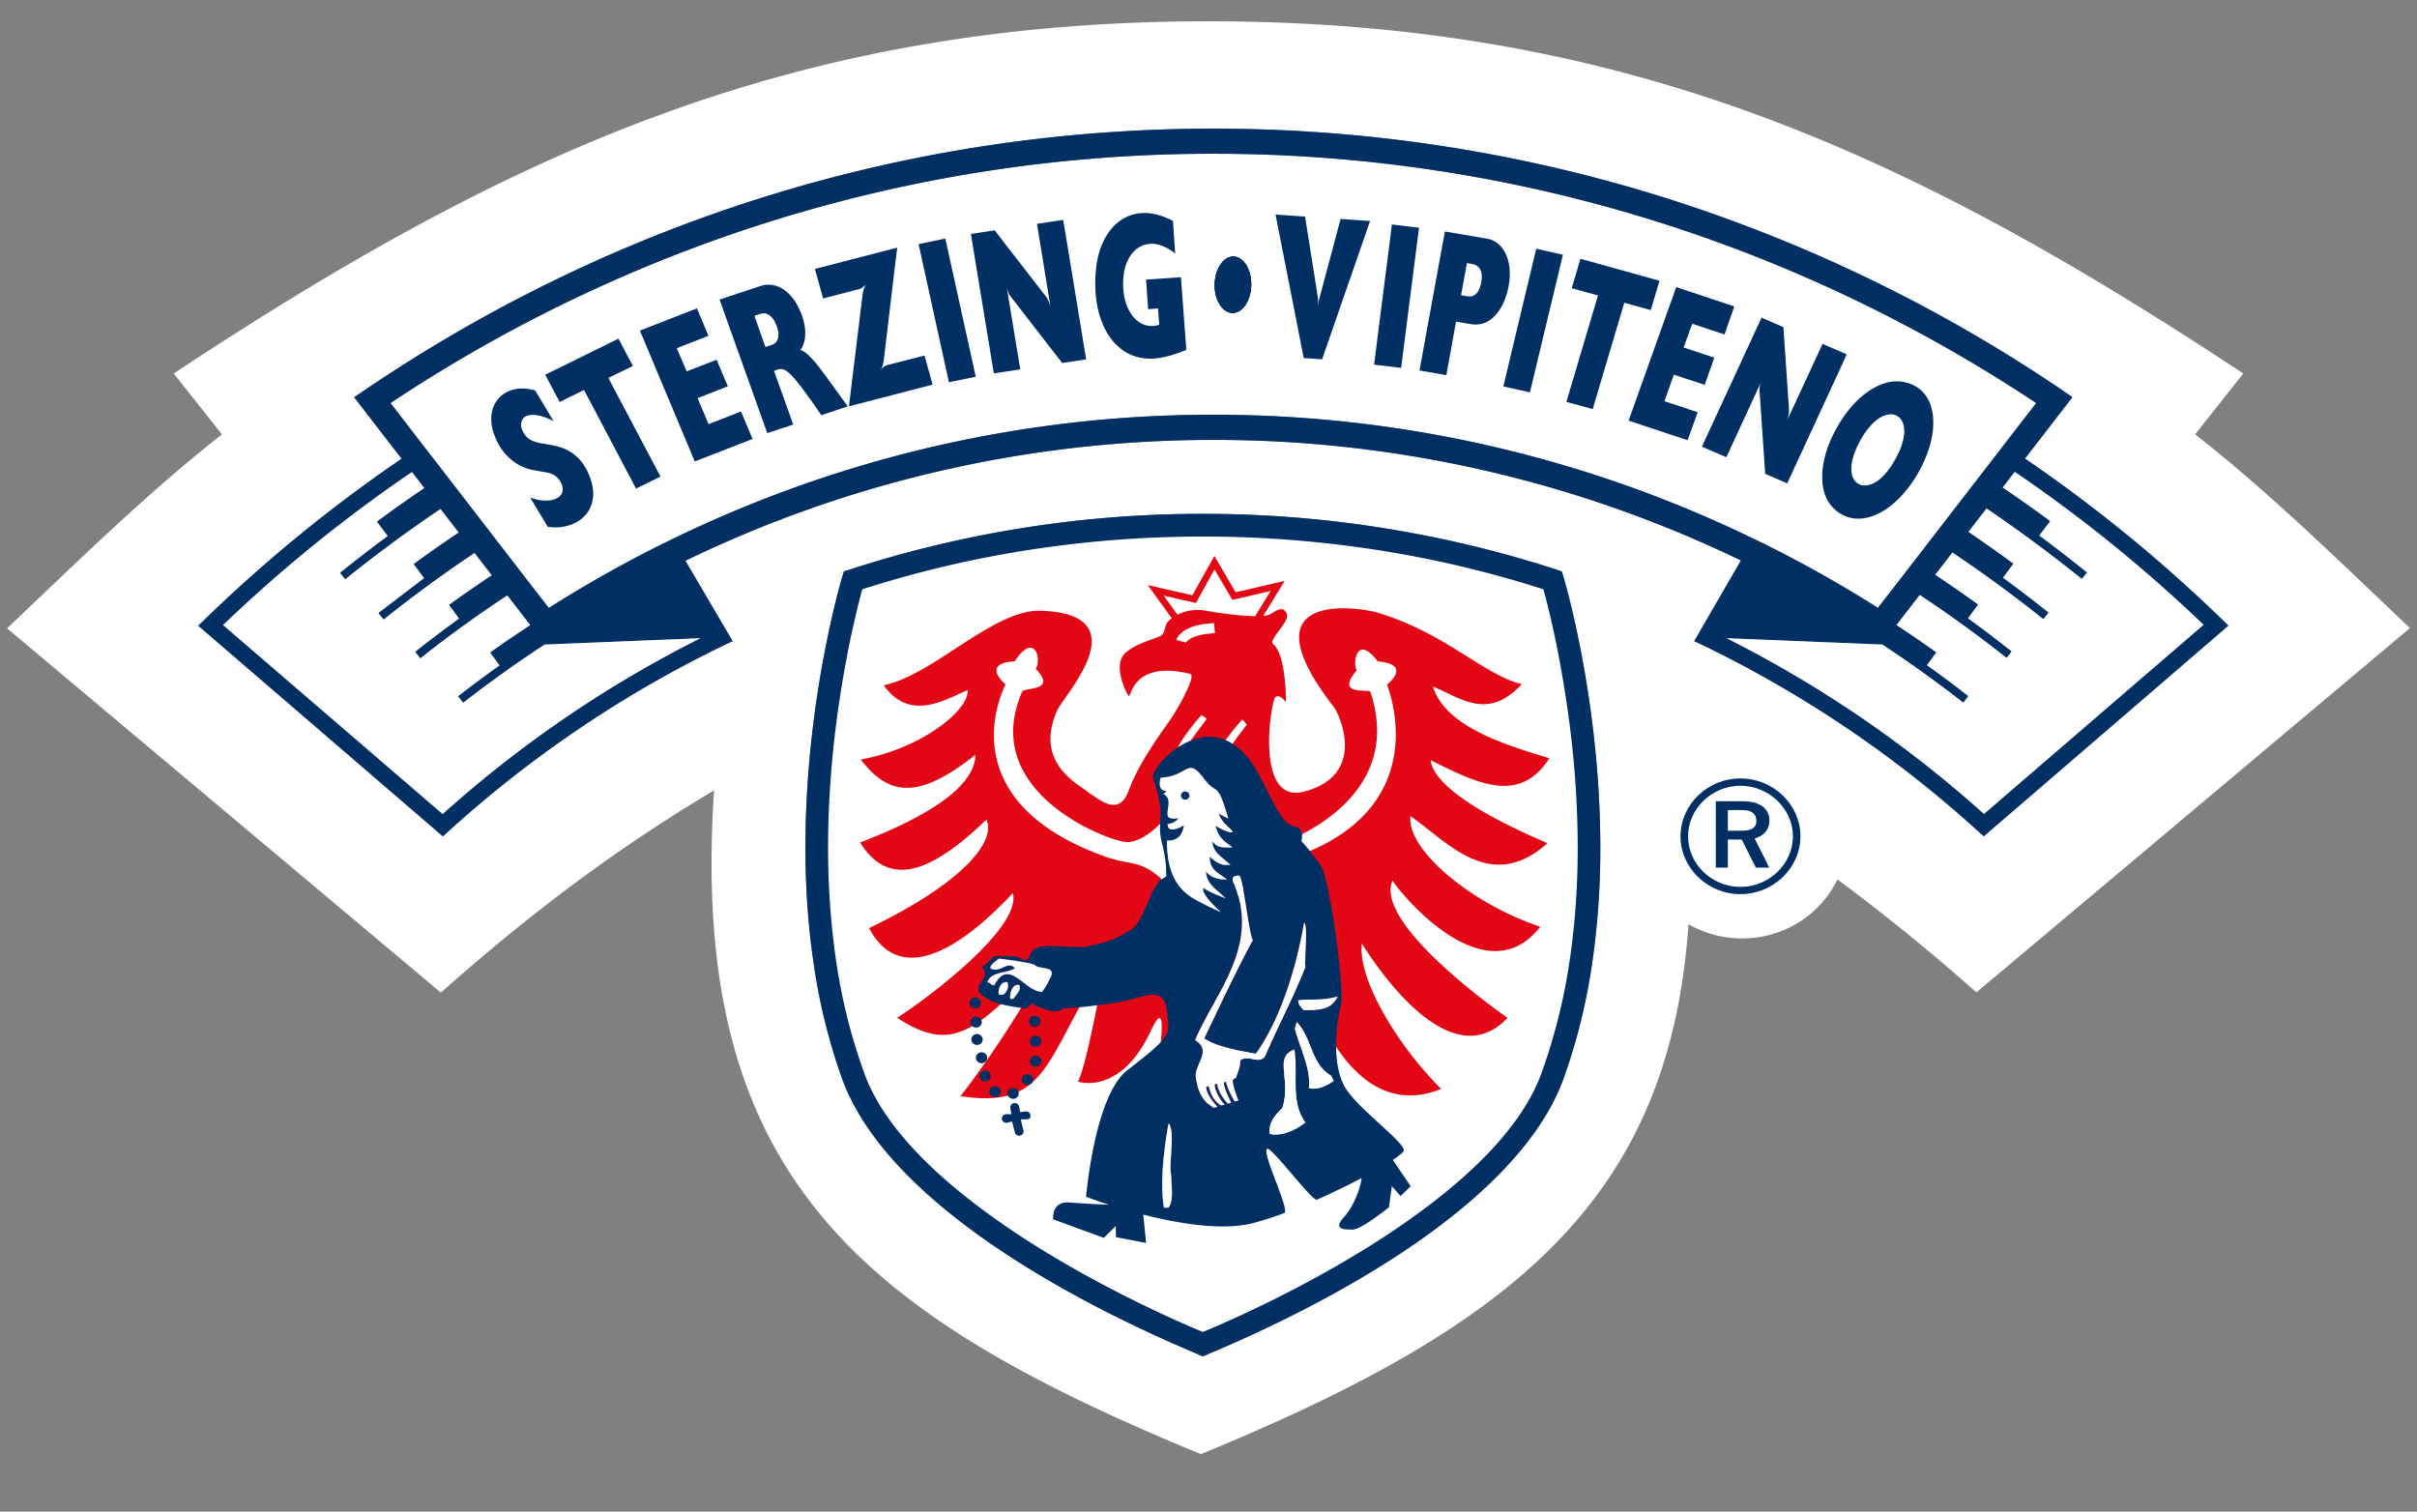 <svg xmlns="http://www.w3.org/2000/svg" viewBox="0 0 998.88 624.72"><rect x="0" y="0" width="998.88" height="624.72" fill="#808080" stroke="none"/><defs><clipPath id="clippath"><rect width="53.11" height="51.27" x="692.72" y="320.02" fill="none" stroke-width="0"/></clipPath><style>.cls-11,.cls-5,.cls-7,.cls-9{stroke-width:0}.cls-11,.cls-5{fill-rule:evenodd}.cls-7{fill:#fff}.cls-5{fill:#263b79}.cls-11,.cls-9{fill:#003063}</style></defs><path d="M652.73 350.17c0 15.06-.94 30.77-3.28 46.55a239.06 239.06 0 0 1-11.63 46.74c-9.4 26.54-38.32 50.93-68.03 70-29.71 19.03-60.22 32.7-72.68 37.79-12.46-5.1-42.97-18.76-72.68-37.79-29.71-19.07-58.63-43.46-68.03-70a237.82 237.82 0 0 1-11.63-46.74 323.37 323.37 0 0 1-3.25-46.55c0-30.02 3.74-57.43 7.48-77.25a387.2 387.2 0 0 1 4-18.95c1.17-5.1 2.19-8.8 2.79-10.99a455.5 455.5 0 0 1 68.98-16.35 471.02 471.02 0 0 1 144.68 0 454.58 454.58 0 0 1 68.98 16.35c.6 2.19 1.62 5.89 2.79 10.99a380.92 380.92 0 0 1 4 18.92 467.99 467.99 0 0 1 5.17 34.85 400.23 400.23 0 0 1 2.34 42.44Z" class="cls-7"/><path d="M501.47 63.54a610.4 610.4 0 0 0-180.21 27.08 617.13 617.13 0 0 0-159.89 75.96l13.25 17.18 2.15 2.76 2.11 2.72 40.51 52.48 7.41 9.54a527.45 527.45 0 0 1 48.02-26.99c.11-.07.27-.11.38-.18.91-.45 1.84-.91 2.75-1.33a509.78 509.78 0 0 1 223.43-51.35h.08a509.66 509.66 0 0 1 223.16 51.23c1.02.45 2.04.95 3.06 1.47h.04c1.05.5 2.07 1.02 3.13 1.56a518.42 518.42 0 0 1 45.23 25.55l7.41-9.54 40.5-52.44 2.12-2.72 2.11-2.76 13.28-17.18c-98.19-65.2-214.82-103.04-340.05-103.04Zm0 0a610.4 610.4 0 0 0-180.21 27.08 617.13 617.13 0 0 0-159.89 75.96l13.25 17.18 2.15 2.76 2.11 2.72 40.51 52.48 7.41 9.54a527.45 527.45 0 0 1 48.02-26.99c.11-.07.27-.11.38-.18.91-.45 1.84-.91 2.75-1.33a509.78 509.78 0 0 1 223.43-51.35h.08a509.66 509.66 0 0 1 223.16 51.23c1.02.45 2.04.95 3.06 1.47h.04c1.05.5 2.07 1.02 3.13 1.56a518.42 518.42 0 0 1 45.23 25.55l7.41-9.54 40.5-52.44 2.12-2.72 2.11-2.76 13.28-17.18c-98.19-65.2-214.82-103.04-340.05-103.04Zm0 0a610.4 610.4 0 0 0-180.21 27.08 617.13 617.13 0 0 0-159.89 75.96l13.25 17.18 2.15 2.76 2.11 2.72 40.51 52.48 7.41 9.54a527.45 527.45 0 0 1 48.02-26.99c.11-.07.27-.11.38-.18.91-.45 1.84-.91 2.75-1.33a509.78 509.78 0 0 1 223.43-51.35h.08a509.66 509.66 0 0 1 223.16 51.23c1.02.45 2.04.95 3.06 1.47h.04c1.05.5 2.07 1.02 3.13 1.56a518.42 518.42 0 0 1 45.23 25.55l7.41-9.54 40.5-52.44 2.12-2.72 2.11-2.76 13.28-17.18c-98.19-65.2-214.82-103.04-340.05-103.04Zm0 0a610.4 610.4 0 0 0-180.21 27.08 617.13 617.13 0 0 0-159.89 75.96l13.25 17.18 2.15 2.76 2.11 2.72 40.51 52.48 7.41 9.54a527.45 527.45 0 0 1 48.02-26.99c.11-.07.27-.11.38-.18.91-.45 1.84-.91 2.75-1.33a509.78 509.78 0 0 1 223.43-51.35h.08a509.66 509.66 0 0 1 223.16 51.23c1.02.45 2.04.95 3.06 1.47h.04c1.05.5 2.07 1.02 3.13 1.56a518.42 518.42 0 0 1 45.23 25.55l7.41-9.54 40.5-52.44 2.12-2.72 2.11-2.76 13.28-17.18c-98.19-65.2-214.82-103.04-340.05-103.04Zm0 0a610.4 610.4 0 0 0-180.21 27.08 617.13 617.13 0 0 0-159.89 75.96l13.25 17.18 2.15 2.76 2.11 2.72 40.51 52.48 7.41 9.54a527.45 527.45 0 0 1 48.02-26.99c.11-.07.27-.11.38-.18.91-.45 1.84-.91 2.75-1.33a509.78 509.78 0 0 1 223.43-51.35h.08a509.66 509.66 0 0 1 223.16 51.23c1.02.45 2.04.95 3.06 1.47h.04c1.05.5 2.07 1.02 3.13 1.56a518.42 518.42 0 0 1 45.23 25.55l7.41-9.54 40.5-52.44 2.12-2.72 2.11-2.76 13.28-17.18c-98.19-65.2-214.82-103.04-340.05-103.04Zm0 0a610.4 610.4 0 0 0-180.21 27.08 617.13 617.13 0 0 0-159.89 75.96l13.25 17.18 2.15 2.76 2.11 2.72 40.51 52.48 7.41 9.54a527.45 527.45 0 0 1 48.02-26.99c.11-.07.27-.11.38-.18.91-.45 1.84-.91 2.75-1.33a509.78 509.78 0 0 1 223.43-51.35h.08a509.66 509.66 0 0 1 223.16 51.23c1.02.45 2.04.95 3.06 1.47h.04c1.05.5 2.07 1.02 3.13 1.56a518.42 518.42 0 0 1 45.23 25.55l7.41-9.54 40.5-52.44 2.12-2.72 2.11-2.76 13.28-17.18c-98.19-65.2-214.82-103.04-340.05-103.04Zm0 0a610.4 610.4 0 0 0-180.21 27.08 617.13 617.13 0 0 0-159.89 75.96l13.25 17.18 2.15 2.76 2.11 2.72 40.51 52.48 7.41 9.54a527.45 527.45 0 0 1 48.02-26.99c.11-.07.27-.11.38-.18.91-.45 1.84-.91 2.75-1.33a509.78 509.78 0 0 1 223.43-51.35h.08a509.66 509.66 0 0 1 223.16 51.23c1.02.45 2.04.95 3.06 1.47h.04c1.05.5 2.07 1.02 3.13 1.56a518.42 518.42 0 0 1 45.23 25.55l7.41-9.54 40.5-52.44 2.12-2.72 2.11-2.76 13.28-17.18c-98.19-65.2-214.82-103.04-340.05-103.04Zm0 0a610.4 610.4 0 0 0-180.21 27.08 617.13 617.13 0 0 0-159.89 75.96l13.25 17.18 2.15 2.76 2.11 2.72 40.51 52.48 7.41 9.54a527.45 527.45 0 0 1 48.02-26.99c.11-.07.27-.11.38-.18.91-.45 1.84-.91 2.75-1.33a509.78 509.78 0 0 1 223.43-51.35h.08a509.66 509.66 0 0 1 223.16 51.23c1.02.45 2.04.95 3.06 1.47h.04c1.05.5 2.07 1.02 3.13 1.56a518.42 518.42 0 0 1 45.23 25.55l7.41-9.54 40.5-52.44 2.12-2.72 2.11-2.76 13.28-17.18c-98.19-65.2-214.82-103.04-340.05-103.04Zm0 0a610.4 610.4 0 0 0-180.21 27.08 617.13 617.13 0 0 0-159.89 75.96l13.25 17.18 2.15 2.76 2.11 2.72 40.51 52.48 7.41 9.54a527.45 527.45 0 0 1 48.02-26.99c.11-.07.27-.11.38-.18.91-.45 1.84-.91 2.75-1.33a509.78 509.78 0 0 1 223.43-51.35h.08a509.66 509.66 0 0 1 223.16 51.23c1.02.45 2.04.95 3.06 1.47h.04c1.05.5 2.07 1.02 3.13 1.56a518.42 518.42 0 0 1 45.23 25.55l7.41-9.54 40.5-52.44 2.12-2.72 2.11-2.76 13.28-17.18c-98.19-65.2-214.82-103.04-340.05-103.04Zm0 0a610.4 610.4 0 0 0-180.21 27.08 617.13 617.13 0 0 0-159.89 75.96l13.25 17.18 2.15 2.76 2.11 2.72 40.51 52.48 7.41 9.54a527.45 527.45 0 0 1 48.02-26.99c.11-.07.27-.11.38-.18.91-.45 1.84-.91 2.75-1.33a509.78 509.78 0 0 1 223.43-51.35h.08a509.66 509.66 0 0 1 223.16 51.23c1.02.45 2.04.95 3.06 1.47h.04c1.05.5 2.07 1.02 3.13 1.56a518.42 518.42 0 0 1 45.23 25.55l7.41-9.54 40.5-52.44 2.12-2.72 2.11-2.76 13.28-17.18c-98.19-65.2-214.82-103.04-340.05-103.04Zm405.72 115.98 19.9-25.15C790.19 63.88 672.13 8.8 499.48 8.8S208.69 63.88 71.79 154.37l19.94 25.15c-31.56 24.8-59.84 52.74-88.8 80.15l8.65 7.29 170.61 143.27c38.36-34.01 73.62-60.14 112.92-83.58-10.54 158.38 59.12 215.91 201.2 274.33 128.44-52.82 193.61-104.71 201.5-219.01a44.35 44.35 0 0 0 22.08 5.88c17.53 0 32.56-10 39.47-24.39a830.17 830.17 0 0 1 57.42 46.7l170.54-143.31 8.64-7.29c-28.92-27.33-57.2-55.31-88.76-80.04ZM658.02 397.97a247.31 247.31 0 0 1-12.08 48.47c-11.33 30.16-42.48 56.15-73.62 75.78-31.2 19.63-62.29 32.88-73.55 37.64l-1.66.72-1.63-.72c-22.5-9.52-124.59-53.05-147.25-113.42a246.4 246.4 0 0 1-12.01-48.47 326.2 326.2 0 0 1-3.36-47.79c0-30.74 3.78-58.64 7.59-78.88 3.81-20.24 7.59-32.84 7.66-32.95l.65-2.15 2.15-.72a471.35 471.35 0 0 1 146.18-23.11 473.8 473.8 0 0 1 146.23 23.06l2.11.72.68 2.19c.07.23 15.21 50.33 15.25 111.83 0 15.44-.95 31.57-3.36 47.79Zm161.79-52.35-2.27-2.04a478.96 478.96 0 0 0-113.98-77.02l-3.4-1.59 19.3-33.34a499.78 499.78 0 0 0-218-49.83 501.56 501.56 0 0 0-144.41 21.17 495.43 495.43 0 0 0-73.81 28.78l19.51 33.22-3.36 1.59a480.43 480.43 0 0 0-114.1 77.02l-2.27 2.07-101.11-87.06 2.72-2.61a613.08 613.08 0 0 1 81.33-66.4l-16.24-21.03-3.36-4.39 4.57-3.09C251.57 92.84 372.1 53.16 501.44 53.16c64.63 0 127.08 9.93 185.93 28.35a630.8 630.8 0 0 1 164.54 79.51l4.53 3.13-19.6 25.38a613.64 613.64 0 0 1 81.33 66.37l2.72 2.65-101.11 87.06ZM501.47 63.54a610.4 610.4 0 0 0-180.21 27.08 617.13 617.13 0 0 0-159.89 75.96l13.25 17.18 2.15 2.76 2.11 2.72 40.51 52.48 7.41 9.54a527.45 527.45 0 0 1 48.02-26.99c.11-.07.27-.11.38-.18.91-.45 1.84-.91 2.75-1.33a509.78 509.78 0 0 1 223.43-51.35h.08a509.66 509.66 0 0 1 223.16 51.23c1.02.45 2.04.95 3.06 1.47h.04c1.05.5 2.07 1.02 3.13 1.56a518.42 518.42 0 0 1 45.23 25.55l7.41-9.54 40.5-52.44 2.12-2.72 2.11-2.76 13.28-17.18c-98.19-65.2-214.82-103.04-340.05-103.04Zm0 0a610.4 610.4 0 0 0-180.21 27.08 617.13 617.13 0 0 0-159.89 75.96l13.25 17.18 2.15 2.76 2.11 2.72 40.51 52.48 7.41 9.54a527.45 527.45 0 0 1 48.02-26.99c.11-.07.27-.11.38-.18.91-.45 1.84-.91 2.75-1.33a509.78 509.78 0 0 1 223.43-51.35h.08a509.66 509.66 0 0 1 223.16 51.23c1.02.45 2.04.95 3.06 1.47h.04c1.05.5 2.07 1.02 3.13 1.56a518.42 518.42 0 0 1 45.23 25.55l7.41-9.54 40.5-52.44 2.12-2.72 2.11-2.76 13.28-17.18c-98.19-65.2-214.82-103.04-340.05-103.04Zm0 0a610.4 610.4 0 0 0-180.21 27.08 617.13 617.13 0 0 0-159.89 75.96l13.25 17.18 2.15 2.76 2.11 2.72 40.51 52.48 7.41 9.54a527.45 527.45 0 0 1 48.02-26.99c.11-.07.27-.11.38-.18.91-.45 1.84-.91 2.75-1.33a509.78 509.78 0 0 1 223.43-51.35h.08a509.66 509.66 0 0 1 223.16 51.23c1.02.45 2.04.95 3.06 1.47h.04c1.05.5 2.07 1.02 3.13 1.56a518.42 518.42 0 0 1 45.23 25.55l7.41-9.54 40.5-52.44 2.12-2.72 2.11-2.76 13.28-17.18c-98.19-65.2-214.82-103.04-340.05-103.04Zm0 0a610.4 610.4 0 0 0-180.21 27.08 617.13 617.13 0 0 0-159.89 75.96l13.25 17.18 2.15 2.76 2.11 2.72 40.51 52.48 7.41 9.54a527.45 527.45 0 0 1 48.02-26.99c.11-.07.27-.11.38-.18.91-.45 1.84-.91 2.75-1.33a509.78 509.78 0 0 1 223.43-51.35h.08a509.66 509.66 0 0 1 223.16 51.23c1.02.45 2.04.95 3.06 1.47h.04c1.05.5 2.07 1.02 3.13 1.56a518.42 518.42 0 0 1 45.23 25.55l7.41-9.54 40.5-52.44 2.12-2.72 2.11-2.76 13.28-17.18c-98.19-65.2-214.82-103.04-340.05-103.04Zm0 0a610.4 610.4 0 0 0-180.21 27.08 617.13 617.13 0 0 0-159.89 75.96l13.25 17.18 2.15 2.76 2.11 2.72 40.51 52.48 7.41 9.54a527.45 527.45 0 0 1 48.02-26.99c.11-.07.27-.11.38-.18.91-.45 1.84-.91 2.75-1.33a509.78 509.78 0 0 1 223.43-51.35h.08a509.66 509.66 0 0 1 223.16 51.23c1.02.45 2.04.95 3.06 1.47h.04c1.05.5 2.07 1.02 3.13 1.56a518.42 518.42 0 0 1 45.23 25.55l7.41-9.54 40.5-52.44 2.12-2.72 2.11-2.76 13.28-17.18c-98.19-65.2-214.82-103.04-340.05-103.04Zm0 0a610.4 610.4 0 0 0-180.21 27.08 617.13 617.13 0 0 0-159.89 75.96l13.25 17.18 2.15 2.76 2.11 2.72 40.51 52.48 7.41 9.54a527.45 527.45 0 0 1 48.02-26.99c.11-.07.27-.11.38-.18.91-.45 1.84-.91 2.75-1.33a509.78 509.78 0 0 1 223.43-51.35h.08a509.66 509.66 0 0 1 223.16 51.23c1.02.45 2.04.95 3.06 1.47h.04c1.05.5 2.07 1.02 3.13 1.56a518.42 518.42 0 0 1 45.23 25.55l7.41-9.54 40.5-52.44 2.12-2.72 2.11-2.76 13.28-17.18c-98.19-65.2-214.82-103.04-340.05-103.04Zm0 0a610.4 610.4 0 0 0-180.21 27.08 617.13 617.13 0 0 0-159.89 75.96l13.25 17.18 2.15 2.76 2.11 2.72 40.51 52.48 7.41 9.54a527.45 527.45 0 0 1 48.02-26.99c.11-.07.27-.11.38-.18.91-.45 1.84-.91 2.75-1.33a509.78 509.78 0 0 1 223.43-51.35h.08a509.66 509.66 0 0 1 223.16 51.23c1.02.45 2.04.95 3.06 1.47h.04c1.05.5 2.07 1.02 3.13 1.56a518.42 518.42 0 0 1 45.23 25.55l7.41-9.54 40.5-52.44 2.12-2.72 2.11-2.76 13.28-17.18c-98.19-65.2-214.82-103.04-340.05-103.04Zm0 0a610.4 610.4 0 0 0-180.21 27.08 617.13 617.13 0 0 0-159.89 75.96l13.25 17.18 2.15 2.76 2.11 2.72 40.51 52.48 7.41 9.54a527.45 527.45 0 0 1 48.02-26.99c.11-.07.27-.11.38-.18.91-.45 1.84-.91 2.75-1.33a509.78 509.78 0 0 1 223.43-51.35h.08a509.66 509.66 0 0 1 223.16 51.23c1.02.45 2.04.95 3.06 1.47h.04c1.05.5 2.07 1.02 3.13 1.56a518.42 518.42 0 0 1 45.23 25.55l7.41-9.54 40.5-52.44 2.12-2.72 2.11-2.76 13.28-17.18c-98.19-65.2-214.82-103.04-340.05-103.04Zm0 0a610.4 610.4 0 0 0-180.21 27.08 617.13 617.13 0 0 0-159.89 75.96l13.25 17.18 2.15 2.76 2.11 2.72 40.51 52.48 7.41 9.54a527.45 527.45 0 0 1 48.02-26.99c.11-.07.27-.11.38-.18.91-.45 1.84-.91 2.75-1.33a509.78 509.78 0 0 1 223.43-51.35h.08a509.66 509.66 0 0 1 223.16 51.23c1.02.45 2.04.95 3.06 1.47h.04c1.05.5 2.07 1.02 3.13 1.56a518.42 518.42 0 0 1 45.23 25.55l7.41-9.54 40.5-52.44 2.12-2.72 2.11-2.76 13.28-17.18c-98.19-65.2-214.82-103.04-340.05-103.04Zm0 0a610.4 610.4 0 0 0-180.21 27.08 617.13 617.13 0 0 0-159.89 75.96l13.25 17.18 2.15 2.76 2.11 2.72 40.51 52.48 7.41 9.54a527.45 527.45 0 0 1 48.02-26.99c.11-.07.27-.11.38-.18.91-.45 1.84-.91 2.75-1.33a509.78 509.78 0 0 1 223.43-51.35h.08a509.66 509.66 0 0 1 223.16 51.23c1.02.45 2.04.95 3.06 1.47h.04c1.05.5 2.07 1.02 3.13 1.56a518.42 518.42 0 0 1 45.23 25.55l7.41-9.54 40.5-52.44 2.12-2.72 2.11-2.76 13.28-17.18c-98.19-65.2-214.82-103.04-340.05-103.04Zm0 0a610.4 610.4 0 0 0-180.21 27.08 617.13 617.13 0 0 0-159.89 75.96l13.25 17.18 2.15 2.76 2.11 2.72 40.51 52.48 7.41 9.54a527.45 527.45 0 0 1 48.02-26.99c.11-.07.27-.11.38-.18.91-.45 1.84-.91 2.75-1.33a509.78 509.78 0 0 1 223.43-51.35h.08a509.66 509.66 0 0 1 223.16 51.23c1.02.45 2.04.95 3.06 1.47h.04c1.05.5 2.07 1.02 3.13 1.56a518.42 518.42 0 0 1 45.23 25.55l7.41-9.54 40.5-52.44 2.12-2.72 2.11-2.76 13.28-17.18c-98.19-65.2-214.82-103.04-340.05-103.04Z" class="cls-7"/><path d="M714.07 334.8h6.06c3.95 0 5.73 1.62 5.73 4.61 0 2.84-2.42 3.92-5.73 3.92h-6.06v-8.54Zm-19.56 10.85c0 13.05 11.14 23.9 24.76 23.9s24.81-10.85 24.81-23.9-11.12-23.93-24.81-23.93-24.76 10.89-24.76 23.93Zm3.12 0c0-11.34 9.77-20.9 21.64-20.9s21.7 9.56 21.7 20.9-9.79 20.91-21.7 20.91-21.64-9.57-21.64-20.91Zm16.44 12.93v-11.61h5.73l5.86 11.61h5.52l-6.04-12.06c3.64-.88 6.11-3.61 6.11-7.31 0-4.61-3.21-8.06-11.22-8.06h-10.94v27.43h4.98Z" class="cls-9"/><path fill="none" stroke="#003063" stroke-width="1.42" d="M652.73 350.17c0 15.06-.94 30.77-3.28 46.55a239.06 239.06 0 0 1-11.63 46.74c-9.4 26.54-38.32 50.93-68.03 70-29.71 19.03-60.22 32.7-72.68 37.79-12.46-5.1-42.97-18.76-72.68-37.79-29.71-19.07-58.63-43.46-68.03-70a237.82 237.82 0 0 1-11.63-46.74 323.37 323.37 0 0 1-3.25-46.55c0-30.02 3.74-57.43 7.48-77.25a387.2 387.2 0 0 1 4-18.95c1.17-5.1 2.19-8.8 2.79-10.99a455.5 455.5 0 0 1 68.98-16.35 471.02 471.02 0 0 1 144.68 0 454.58 454.58 0 0 1 68.98 16.35c.6 2.19 1.62 5.89 2.79 10.99a380.92 380.92 0 0 1 4 18.92 467.99 467.99 0 0 1 5.17 34.85 400.23 400.23 0 0 1 2.34 42.44Z"/><path d="m646.12 238.34-.68-2.19-2.11-.72a472.78 472.78 0 0 0-71.32-17.14 471.49 471.49 0 0 0-74.91-5.93 471.12 471.12 0 0 0-146.19 23.11l-2.15.72-.64 2.15c-.08.11-3.85 12.72-7.66 32.96-3.81 20.24-7.59 48.14-7.59 78.87 0 15.44.94 31.56 3.36 47.8a246.66 246.66 0 0 0 12.01 48.48c22.65 60.37 124.74 103.9 147.24 113.42l1.62.72 1.66-.72c11.25-4.76 42.36-18.01 73.55-37.64 31.15-19.63 62.3-45.61 73.62-75.77a246.53 246.53 0 0 0 12.08-48.48 324.87 324.87 0 0 0 3.36-47.8c-.04-61.5-15.18-111.6-15.25-111.83Zm3.32 158.38a239.06 239.06 0 0 1-11.63 46.74c-9.4 26.54-38.32 50.93-68.03 70-29.71 19.03-60.22 32.7-72.68 37.79-12.46-5.1-42.97-18.76-72.68-37.79-29.71-19.07-58.63-43.46-68.03-70a237.82 237.82 0 0 1-11.63-46.74 323.37 323.37 0 0 1-3.25-46.55c0-30.02 3.74-57.43 7.48-77.25a387.2 387.2 0 0 1 4-18.95c1.17-5.1 2.19-8.8 2.79-10.99a455.5 455.5 0 0 1 68.98-16.35 471.02 471.02 0 0 1 144.68 0 454.58 454.58 0 0 1 68.98 16.35c.6 2.19 1.62 5.89 2.79 10.99a380.92 380.92 0 0 1 4 18.92 467.99 467.99 0 0 1 5.17 34.85c1.4 13.06 2.34 27.45 2.34 42.44s-.94 30.77-3.28 46.55ZM517.09 117.8c-.11 6.42-3.59 11.63-7.74 11.55-4.15-.08-7.48-5.4-7.36-11.78.11-6.42 3.62-11.63 7.78-11.55 4.15.08 7.44 5.36 7.32 11.78Z" class="cls-9"/><path d="M918.2 255.91a612.86 612.86 0 0 0-81.33-66.37l19.6-25.38-4.53-3.13A630.17 630.17 0 0 0 687.4 81.52a621.46 621.46 0 0 0-185.93-28.35c-129.35 0-249.87 39.68-350.51 107.91l-4.57 3.09 3.36 4.39 16.24 21.03a613.08 613.08 0 0 0-81.33 66.4l-2.72 2.61 101.11 87.06 2.27-2.07a480.13 480.13 0 0 1 114.1-77.02l3.36-1.59-19.51-33.22a497.18 497.18 0 0 1 73.81-28.78 501.61 501.61 0 0 1 144.41-21.17 499.95 499.95 0 0 1 218 49.83l-19.3 33.34 3.4 1.59a479.06 479.06 0 0 1 113.98 77.02l2.27 2.04 101.11-87.06-2.72-2.65Zm-628.74 7.86a483.7 483.7 0 0 0-106.53 72.67L92.2 258.33a602.31 602.31 0 0 1 78.04-63.24l5.1 6.61a527.32 527.32 0 0 0-19.6 13.89l4.47 5.93a595.12 595.12 0 0 0-19.73 15.24l2.2 2.69a564.2 564.2 0 0 1 39.37-29.07l7.48 9.7a495.34 495.34 0 0 0-18.61 13.03l4.32 5.82-18.89 14.44 2.18 2.69a556.65 556.65 0 0 1 37.57-27.49l7.09 9.18a527.88 527.88 0 0 0-17.66 12.24l4.16 5.66a526.3 526.3 0 0 0-18.14 13.74l2.15 2.72a506.94 506.94 0 0 1 35.94-26.01l9.49 12.26a448.38 448.38 0 0 0-16.58 11.3l3.89 5.35a437.58 437.58 0 0 0-17.15 12.76l2.12 2.69a506.99 506.99 0 0 1 33.67-24.06l64.36-2.63Zm212.01-92.36h-.08a509.75 509.75 0 0 0-223.43 51.35c-.91.42-1.84.88-2.75 1.33-.11.07-.27.11-.38.18a524.75 524.75 0 0 0-48.02 26.99l-7.41-9.54-40.51-52.48-2.11-2.72-2.15-2.76-13.25-17.18a617.13 617.13 0 0 1 159.89-75.96 610.83 610.83 0 0 1 180.21-27.08c125.23 0 241.86 37.84 340.05 103.04l-13.28 17.18-2.11 2.76-2.12 2.72-40.5 52.44-7.41 9.54a521.03 521.03 0 0 0-45.23-25.55c-1.06-.54-2.08-1.06-3.13-1.56h-.04a60.9 60.9 0 0 0-3.06-1.47 509.66 509.66 0 0 0-223.16-51.23ZM819.92 336.4a485.9 485.9 0 0 0-106.35-72.63l64.33 2.63a520.04 520.04 0 0 1 33.49 24.02l2.07-2.72a435.82 435.82 0 0 0-17.09-12.76l3.88-5.32a470.49 470.49 0 0 0-16.46-11.29l9.59-12.42a523.82 523.82 0 0 1 35.87 26.01l2.15-2.69a555.94 555.94 0 0 0-18.06-13.69l.08-.11 4.11-5.59a582.81 582.81 0 0 0-17.74-12.28l7.11-9.18a563.09 563.09 0 0 1 37.56 27.53l2.2-2.72a556.19 556.19 0 0 0-18.86-14.42l.18-.24 4.14-5.58a701.77 701.77 0 0 0-18.61-13.14l7.48-9.66a611.84 611.84 0 0 1 39.38 29.14l2.18-2.68a661.68 661.68 0 0 0-19.75-15.27l.33-.44 4.18-5.52a601.29 601.29 0 0 0-19.63-13.89l4.98-6.46a603.3 603.3 0 0 1 78 63.2l-90.73 78.15Z" class="cls-9"/><path d="M289.46 263.77a483.7 483.7 0 0 0-106.53 72.67L92.2 258.33a602.31 602.31 0 0 1 78.04-63.24l5.1 6.61a527.32 527.32 0 0 0-19.6 13.89l4.47 5.93a595.12 595.12 0 0 0-19.73 15.24l2.2 2.69a564.2 564.2 0 0 1 39.37-29.07l7.48 9.7a495.34 495.34 0 0 0-18.61 13.03l4.32 5.82-18.89 14.44 2.18 2.69a556.65 556.65 0 0 1 37.57-27.49l7.09 9.18a527.88 527.88 0 0 0-17.66 12.24l4.16 5.66a526.3 526.3 0 0 0-18.14 13.74l2.15 2.72a506.94 506.94 0 0 1 35.94-26.01l9.49 12.26a448.38 448.38 0 0 0-16.58 11.3l3.89 5.35a437.58 437.58 0 0 0-17.15 12.76l2.12 2.69a506.99 506.99 0 0 1 33.67-24.06l64.36-2.63ZM910.65 258.24l-90.73 78.15a485.9 485.9 0 0 0-106.35-72.63l64.33 2.63a520.04 520.04 0 0 1 33.49 24.02l2.07-2.72a435.82 435.82 0 0 0-17.09-12.76l3.88-5.32a470.49 470.49 0 0 0-16.46-11.29l9.59-12.42a523.82 523.82 0 0 1 35.87 26.01l2.15-2.69a555.94 555.94 0 0 0-18.06-13.69l.08-.11 4.11-5.59a582.81 582.81 0 0 0-17.74-12.28l7.11-9.18a563.09 563.09 0 0 1 37.56 27.53l2.2-2.72a556.19 556.19 0 0 0-18.86-14.42l.18-.24 4.14-5.58a701.77 701.77 0 0 0-18.61-13.14l7.48-9.66a611.84 611.84 0 0 1 39.38 29.14l2.18-2.68a661.68 661.68 0 0 0-19.75-15.27l.33-.44 4.18-5.52a601.29 601.29 0 0 0-19.63-13.89l4.98-6.46a603.3 603.3 0 0 1 78 63.2Z" class="cls-7"/><path d="M622.28 104.96a12.82 12.82 0 0 0-2.98-4.08h-.04a9.51 9.51 0 0 0-4.68-2.23l-17.44-2.98-.19 1.09-.6 3.36h-.04l-9.67 53.01 11.1 1.89 4-22.09 6.08 1.02c4.95.83 8.87-1.28 12.01-6.04a21.76 21.76 0 0 0 2.08-4.15c2.68-7.02 2.64-13.97.38-18.8Zm-10.08 11.48c-.68 4.3-2.76 6.53-5.66 6.04l-2.72-.49 2.42-13.25 2.49.42c.34.08.72.15.98.34 2.27 1.06 3.1 3.4 2.49 6.95ZM509.77 106.02c-4.15-.08-7.66 5.13-7.78 11.55-.11 6.38 3.21 11.7 7.36 11.78 4.15.08 7.63-5.13 7.74-11.55.11-6.42-3.17-11.7-7.32-11.78Zm0 0c-4.15-.08-7.66 5.13-7.78 11.55-.11 6.38 3.21 11.7 7.36 11.78 4.15.08 7.63-5.13 7.74-11.55.11-6.42-3.17-11.7-7.32-11.78Zm0 0c-4.15-.08-7.66 5.13-7.78 11.55-.11 6.38 3.21 11.7 7.36 11.78 4.15.08 7.63-5.13 7.74-11.55.11-6.42-3.17-11.7-7.32-11.78Zm0 0c-4.15-.08-7.66 5.13-7.78 11.55-.11 6.38 3.21 11.7 7.36 11.78 4.15.08 7.63-5.13 7.74-11.55.11-6.42-3.17-11.7-7.32-11.78Zm0 0c-4.15-.08-7.66 5.13-7.78 11.55-.11 6.38 3.21 11.7 7.36 11.78 4.15.08 7.63-5.13 7.74-11.55.11-6.42-3.17-11.7-7.32-11.78Zm0 0c-4.15-.08-7.66 5.13-7.78 11.55-.11 6.38 3.21 11.7 7.36 11.78 4.15.08 7.63-5.13 7.74-11.55.11-6.42-3.17-11.7-7.32-11.78Zm0 0c-4.15-.08-7.66 5.13-7.78 11.55-.11 6.38 3.21 11.7 7.36 11.78 4.15.08 7.63-5.13 7.74-11.55.11-6.42-3.17-11.7-7.32-11.78Zm0 0c-4.15-.08-7.66 5.13-7.78 11.55-.11 6.38 3.21 11.7 7.36 11.78 4.15.08 7.63-5.13 7.74-11.55.11-6.42-3.17-11.7-7.32-11.78Zm0 0c-4.15-.08-7.66 5.13-7.78 11.55-.11 6.38 3.21 11.7 7.36 11.78 4.15.08 7.63-5.13 7.74-11.55.11-6.42-3.17-11.7-7.32-11.78Zm0 0c-4.15-.08-7.66 5.13-7.78 11.55-.11 6.38 3.21 11.7 7.36 11.78 4.15.08 7.63-5.13 7.74-11.55.11-6.42-3.17-11.7-7.32-11.78Zm0 0c-4.15-.08-7.66 5.13-7.78 11.55-.11 6.38 3.21 11.7 7.36 11.78 4.15.08 7.63-5.13 7.74-11.55.11-6.42-3.17-11.7-7.32-11.78Zm0 0c-4.15-.08-7.66 5.13-7.78 11.55-.11 6.38 3.21 11.7 7.36 11.78 4.15.08 7.63-5.13 7.74-11.55.11-6.42-3.17-11.7-7.32-11.78Zm0 0c-4.15-.08-7.66 5.13-7.78 11.55-.11 6.38 3.21 11.7 7.36 11.78 4.15.08 7.63-5.13 7.74-11.55.11-6.42-3.17-11.7-7.32-11.78Zm0 0c-4.15-.08-7.66 5.13-7.78 11.55-.11 6.38 3.21 11.7 7.36 11.78 4.15.08 7.63-5.13 7.74-11.55.11-6.42-3.17-11.7-7.32-11.78Zm0 0c-4.15-.08-7.66 5.13-7.78 11.55-.11 6.38 3.21 11.7 7.36 11.78 4.15.08 7.63-5.13 7.74-11.55.11-6.42-3.17-11.7-7.32-11.78Zm0 0c-4.15-.08-7.66 5.13-7.78 11.55-.11 6.38 3.21 11.7 7.36 11.78 4.15.08 7.63-5.13 7.74-11.55.11-6.42-3.17-11.7-7.32-11.78Zm0 0c-4.15-.08-7.66 5.13-7.78 11.55-.11 6.38 3.21 11.7 7.36 11.78 4.15.08 7.63-5.13 7.74-11.55.11-6.42-3.17-11.7-7.32-11.78Zm0 0c-4.15-.08-7.66 5.13-7.78 11.55-.11 6.38 3.21 11.7 7.36 11.78 4.15.08 7.63-5.13 7.74-11.55.11-6.42-3.17-11.7-7.32-11.78Zm0 0c-4.15-.08-7.66 5.13-7.78 11.55-.11 6.38 3.21 11.7 7.36 11.78 4.15.08 7.63-5.13 7.74-11.55.11-6.42-3.17-11.7-7.32-11.78Zm0 0c-4.15-.08-7.66 5.13-7.78 11.55-.11 6.38 3.21 11.7 7.36 11.78 4.15.08 7.63-5.13 7.74-11.55.11-6.42-3.17-11.7-7.32-11.78Zm0 0c-4.15-.08-7.66 5.13-7.78 11.55-.11 6.38 3.21 11.7 7.36 11.78 4.15.08 7.63-5.13 7.74-11.55.11-6.42-3.17-11.7-7.32-11.78Zm252.62 40.06c.26.15.53.26.79.42l.04-.04-.83-.38Zm0 0c.26.15.53.26.79.42l.04-.04-.83-.38Zm-252.62-40.06c-4.15-.08-7.66 5.13-7.78 11.55-.11 6.38 3.21 11.7 7.36 11.78 4.15.08 7.63-5.13 7.74-11.55.11-6.42-3.17-11.7-7.32-11.78Zm0 0c-4.15-.08-7.66 5.13-7.78 11.55-.11 6.38 3.21 11.7 7.36 11.78 4.15.08 7.63-5.13 7.74-11.55.11-6.42-3.17-11.7-7.32-11.78Zm252.62 40.06c.26.15.53.26.79.42l.04-.04-.83-.38Zm0 0c.26.15.53.26.79.42l.04-.04-.83-.38Zm-252.62-40.06c-4.15-.08-7.66 5.13-7.78 11.55-.11 6.38 3.21 11.7 7.36 11.78 4.15.08 7.63-5.13 7.74-11.55.11-6.42-3.17-11.7-7.32-11.78Zm0 0c-4.15-.08-7.66 5.13-7.78 11.55-.11 6.38 3.21 11.7 7.36 11.78 4.15.08 7.63-5.13 7.74-11.55.11-6.42-3.17-11.7-7.32-11.78Zm252.62 40.06c.26.15.53.26.79.42l.04-.04-.83-.38Zm0 0c.26.15.53.26.79.42l.04-.04-.83-.38Zm-252.62-40.06c-4.15-.08-7.66 5.13-7.78 11.55-.11 6.38 3.21 11.7 7.36 11.78 4.15.08 7.63-5.13 7.74-11.55.11-6.42-3.17-11.7-7.32-11.78Zm0 0c-4.15-.08-7.66 5.13-7.78 11.55-.11 6.38 3.21 11.7 7.36 11.78 4.15.08 7.63-5.13 7.74-11.55.11-6.42-3.17-11.7-7.32-11.78Zm252.62 40.06c.26.15.53.26.79.42l.04-.04-.83-.38Zm0 0c.26.15.53.26.79.42l.04-.04-.83-.38Zm-252.62-40.06c-4.15-.08-7.66 5.13-7.78 11.55-.11 6.38 3.21 11.7 7.36 11.78 4.15.08 7.63-5.13 7.74-11.55.11-6.42-3.17-11.7-7.32-11.78Zm0 0c-4.15-.08-7.66 5.13-7.78 11.55-.11 6.38 3.21 11.7 7.36 11.78 4.15.08 7.63-5.13 7.74-11.55.11-6.42-3.17-11.7-7.32-11.78Zm252.62 40.06c.26.15.53.26.79.42l.04-.04-.83-.38Zm0 0c.26.15.53.26.79.42l.04-.04-.83-.38Zm-252.62-40.06c-4.15-.08-7.66 5.13-7.78 11.55-.11 6.38 3.21 11.7 7.36 11.78 4.15.08 7.63-5.13 7.74-11.55.11-6.42-3.17-11.7-7.32-11.78Zm0 0c-4.15-.08-7.66 5.13-7.78 11.55-.11 6.38 3.21 11.7 7.36 11.78 4.15.08 7.63-5.13 7.74-11.55.11-6.42-3.17-11.7-7.32-11.78Zm252.62 40.06c.26.15.53.26.79.42l.04-.04-.83-.38Zm0 0c.26.15.53.26.79.42l.04-.04-.83-.38Zm-252.62-40.06c-4.15-.08-7.66 5.13-7.78 11.55-.11 6.38 3.21 11.7 7.36 11.78 4.15.08 7.63-5.13 7.74-11.55.11-6.42-3.17-11.7-7.32-11.78Zm0 0c-4.15-.08-7.66 5.13-7.78 11.55-.11 6.38 3.21 11.7 7.36 11.78 4.15.08 7.63-5.13 7.74-11.55.11-6.42-3.17-11.7-7.32-11.78Zm252.62 40.06c.26.15.53.26.79.42l.04-.04-.83-.38Zm0 0c.26.15.53.26.79.42l.04-.04-.83-.38Zm-252.62-40.06c-4.15-.08-7.66 5.13-7.78 11.55-.11 6.38 3.21 11.7 7.36 11.78 4.15.08 7.63-5.13 7.74-11.55.11-6.42-3.17-11.7-7.32-11.78Zm0 0c-4.15-.08-7.66 5.13-7.78 11.55-.11 6.38 3.21 11.7 7.36 11.78 4.15.08 7.63-5.13 7.74-11.55.11-6.42-3.17-11.7-7.32-11.78Zm252.62 40.06c.26.15.53.26.79.42l.04-.04-.83-.38Zm0 0c.26.15.53.26.79.42l.04-.04-.83-.38Zm-252.62-40.06c-4.15-.08-7.66 5.13-7.78 11.55-.11 6.38 3.21 11.7 7.36 11.78 4.15.08 7.63-5.13 7.74-11.55.11-6.42-3.17-11.7-7.32-11.78Zm0 0c-4.15-.08-7.66 5.13-7.78 11.55-.11 6.38 3.21 11.7 7.36 11.78 4.15.08 7.63-5.13 7.74-11.55.11-6.42-3.17-11.7-7.32-11.78Zm252.62 40.06c.26.15.53.26.79.42l.04-.04-.83-.38Zm0 0c.26.15.53.26.79.42l.04-.04-.83-.38Zm-252.62-40.06c-4.15-.08-7.66 5.13-7.78 11.55-.11 6.38 3.21 11.7 7.36 11.78 4.15.08 7.63-5.13 7.74-11.55.11-6.42-3.17-11.7-7.32-11.78Zm0 0c-4.15-.08-7.66 5.13-7.78 11.55-.11 6.38 3.21 11.7 7.36 11.78 4.15.08 7.63-5.13 7.74-11.55.11-6.42-3.17-11.7-7.32-11.78Zm252.62 40.06c.26.15.53.26.79.42l.04-.04-.83-.38Zm0 0c.26.15.53.26.79.42l.04-.04-.83-.38Zm-252.62-40.06c-4.15-.08-7.66 5.13-7.78 11.55-.11 6.38 3.21 11.7 7.36 11.78 4.15.08 7.63-5.13 7.74-11.55.11-6.42-3.17-11.7-7.32-11.78Zm0 0c-4.15-.08-7.66 5.13-7.78 11.55-.11 6.38 3.21 11.7 7.36 11.78 4.15.08 7.63-5.13 7.74-11.55.11-6.42-3.17-11.7-7.32-11.78Zm252.62 40.06c.26.15.53.26.79.42l.04-.04-.83-.38Zm0 0c.26.15.53.26.79.42l.04-.04-.83-.38Zm-252.62-40.06c-4.15-.08-7.66 5.13-7.78 11.55-.11 6.38 3.21 11.7 7.36 11.78 4.15.08 7.63-5.13 7.74-11.55.11-6.42-3.17-11.7-7.32-11.78Zm0 0c-4.15-.08-7.66 5.13-7.78 11.55-.11 6.38 3.21 11.7 7.36 11.78 4.15.08 7.63-5.13 7.74-11.55.11-6.42-3.17-11.7-7.32-11.78Zm252.62 40.06c.26.15.53.26.79.42l.04-.04-.83-.38Zm0 0c.26.15.53.26.79.42l.04-.04-.83-.38Zm-252.62-40.06c-4.15-.08-7.66 5.13-7.78 11.55-.11 6.38 3.21 11.7 7.36 11.78 4.15.08 7.63-5.13 7.74-11.55.11-6.42-3.17-11.7-7.32-11.78Zm0 0c-4.15-.08-7.66 5.13-7.78 11.55-.11 6.38 3.21 11.7 7.36 11.78 4.15.08 7.63-5.13 7.74-11.55.11-6.42-3.17-11.7-7.32-11.78Zm252.62 40.06c.26.15.53.26.79.42l.04-.04-.83-.38Zm0 0c.26.15.53.26.79.42l.04-.04-.83-.38Zm-252.62-40.06c-4.15-.08-7.66 5.13-7.78 11.55-.11 6.38 3.21 11.7 7.36 11.78 4.15.08 7.63-5.13 7.74-11.55.11-6.42-3.17-11.7-7.32-11.78Zm0 0c-4.15-.08-7.66 5.13-7.78 11.55-.11 6.38 3.21 11.7 7.36 11.78 4.15.08 7.63-5.13 7.74-11.55.11-6.42-3.17-11.7-7.32-11.78Zm252.62 40.06c.26.15.53.26.79.42l.04-.04-.83-.38Zm-252.62-40.06c-4.15-.08-7.66 5.13-7.78 11.55-.11 6.38 3.21 11.7 7.36 11.78 4.15.08 7.63-5.13 7.74-11.55.11-6.42-3.17-11.7-7.32-11.78Zm252.62 40.06c.26.15.53.26.79.42l.04-.04-.83-.38Zm0 0c.26.15.53.26.79.42l.04-.04-.83-.38Zm-252.62-40.06c-4.15-.08-7.66 5.13-7.78 11.55-.11 6.38 3.21 11.7 7.36 11.78 4.15.08 7.63-5.13 7.74-11.55.11-6.42-3.17-11.7-7.32-11.78Zm0 0c-4.15-.08-7.66 5.13-7.78 11.55-.11 6.38 3.21 11.7 7.36 11.78 4.15.08 7.63-5.13 7.74-11.55.11-6.42-3.17-11.7-7.32-11.78Zm252.62 40.06c.26.15.53.26.79.42l.04-.04-.83-.38Zm0 0c.26.15.53.26.79.42l.04-.04-.83-.38Zm-252.62-40.06c-4.15-.08-7.66 5.13-7.78 11.55-.11 6.38 3.21 11.7 7.36 11.78 4.15.08 7.63-5.13 7.74-11.55.11-6.42-3.17-11.7-7.32-11.78Zm0 0c-4.15-.08-7.66 5.13-7.78 11.55-.11 6.38 3.21 11.7 7.36 11.78 4.15.08 7.63-5.13 7.74-11.55.11-6.42-3.17-11.7-7.32-11.78Zm252.62 40.06c.26.15.53.26.79.42l.04-.04-.83-.38Zm0 0c.26.15.53.26.79.42l.04-.04-.83-.38Zm-252.62-40.06c-4.15-.08-7.66 5.13-7.78 11.55-.11 6.38 3.21 11.7 7.36 11.78 4.15.08 7.63-5.13 7.74-11.55.11-6.42-3.17-11.7-7.32-11.78Zm0 0c-4.15-.08-7.66 5.13-7.78 11.55-.11 6.38 3.21 11.7 7.36 11.78 4.15.08 7.63-5.13 7.74-11.55.11-6.42-3.17-11.7-7.32-11.78Zm252.62 40.06c.26.15.53.26.79.42l.04-.04-.83-.38Zm0 0c.26.15.53.26.79.42l.04-.04-.83-.38Zm-252.62-40.06c-4.15-.08-7.66 5.13-7.78 11.55-.11 6.38 3.21 11.7 7.36 11.78 4.15.08 7.63-5.13 7.74-11.55.11-6.42-3.17-11.7-7.32-11.78Zm0 0c-4.15-.08-7.66 5.13-7.78 11.55-.11 6.38 3.21 11.7 7.36 11.78 4.15.08 7.63-5.13 7.74-11.55.11-6.42-3.17-11.7-7.32-11.78Zm252.62 40.06c.26.15.53.26.79.42l.04-.04-.83-.38Zm0 0c.26.15.53.26.79.42l.04-.04-.83-.38Zm-252.62-40.06c-4.15-.08-7.66 5.13-7.78 11.55-.11 6.38 3.21 11.7 7.36 11.78 4.15.08 7.63-5.13 7.74-11.55.11-6.42-3.17-11.7-7.32-11.78Zm0 0c-4.15-.08-7.66 5.13-7.78 11.55-.11 6.38 3.21 11.7 7.36 11.78 4.15.08 7.63-5.13 7.74-11.55.11-6.42-3.17-11.7-7.32-11.78Zm252.62 40.06c.26.15.53.26.79.42l.04-.04-.83-.38Zm0 0c.26.15.53.26.79.42l.04-.04-.83-.38Zm-252.62-40.06c-4.15-.08-7.66 5.13-7.78 11.55-.11 6.38 3.21 11.7 7.36 11.78 4.15.08 7.63-5.13 7.74-11.55.11-6.42-3.17-11.7-7.32-11.78Zm0 0c-4.15-.08-7.66 5.13-7.78 11.55-.11 6.38 3.21 11.7 7.36 11.78 4.15.08 7.63-5.13 7.74-11.55.11-6.42-3.17-11.7-7.32-11.78Zm252.62 40.06c.26.15.53.26.79.42l.04-.04-.83-.38Zm0 0c.26.15.53.26.79.42l.04-.04-.83-.38Zm-252.62-40.06c-4.15-.08-7.66 5.13-7.78 11.55-.11 6.38 3.21 11.7 7.36 11.78 4.15.08 7.63-5.13 7.74-11.55.11-6.42-3.17-11.7-7.32-11.78Zm0 0c-4.15-.08-7.66 5.13-7.78 11.55-.11 6.38 3.21 11.7 7.36 11.78 4.15.08 7.63-5.13 7.74-11.55.11-6.42-3.17-11.7-7.32-11.78Zm252.62 40.06c.26.15.53.26.79.42l.04-.04-.83-.38Zm0 0c.26.15.53.26.79.42l.04-.04-.83-.38Zm-252.62-40.06c-4.15-.08-7.66 5.13-7.78 11.55-.11 6.38 3.21 11.7 7.36 11.78 4.15.08 7.63-5.13 7.74-11.55.11-6.42-3.17-11.7-7.32-11.78Zm0 0c-4.15-.08-7.66 5.13-7.78 11.55-.11 6.38 3.21 11.7 7.36 11.78 4.15.08 7.63-5.13 7.74-11.55.11-6.42-3.17-11.7-7.32-11.78Zm252.62 40.06c.26.15.53.26.79.42l.04-.04-.83-.38Zm0 0c.26.15.53.26.79.42l.04-.04-.83-.38Zm-252.62-40.06c-4.15-.08-7.66 5.13-7.78 11.55-.11 6.38 3.21 11.7 7.36 11.78 4.15.08 7.63-5.13 7.74-11.55.11-6.42-3.17-11.7-7.32-11.78Zm0 0c-4.15-.08-7.66 5.13-7.78 11.55-.11 6.38 3.21 11.7 7.36 11.78 4.15.08 7.63-5.13 7.74-11.55.11-6.42-3.17-11.7-7.32-11.78Zm252.62 40.06c.26.15.53.26.79.42l.04-.04-.83-.38Zm0 0c.26.15.53.26.79.42l.04-.04-.83-.38Zm-252.62-40.06c-4.15-.08-7.66 5.13-7.78 11.55-.11 6.38 3.21 11.7 7.36 11.78 4.15.08 7.63-5.13 7.74-11.55.11-6.42-3.17-11.7-7.32-11.78Zm0 0c-4.15-.08-7.66 5.13-7.78 11.55-.11 6.38 3.21 11.7 7.36 11.78 4.15.08 7.63-5.13 7.74-11.55.11-6.42-3.17-11.7-7.32-11.78Zm252.62 40.06c.26.15.53.26.79.42l.04-.04-.83-.38Zm0 0c.26.15.53.26.79.42l.04-.04-.83-.38Zm-252.62-40.06c-4.15-.08-7.66 5.13-7.78 11.55-.11 6.38 3.21 11.7 7.36 11.78 4.15.08 7.63-5.13 7.74-11.55.11-6.42-3.17-11.7-7.32-11.78Zm0 0c-4.15-.08-7.66 5.13-7.78 11.55-.11 6.38 3.21 11.7 7.36 11.78 4.15.08 7.63-5.13 7.74-11.55.11-6.42-3.17-11.7-7.32-11.78Zm252.62 40.06c.26.15.53.26.79.42l.04-.04-.83-.38Zm0 0c.26.15.53.26.79.42l.04-.04-.83-.38Zm-252.62-40.06c-4.15-.08-7.66 5.13-7.78 11.55-.11 6.38 3.21 11.7 7.36 11.78 4.15.08 7.63-5.13 7.74-11.55.11-6.42-3.17-11.7-7.32-11.78Zm0 0c-4.15-.08-7.66 5.13-7.78 11.55-.11 6.38 3.21 11.7 7.36 11.78 4.15.08 7.63-5.13 7.74-11.55.11-6.42-3.17-11.7-7.32-11.78Zm252.62 40.06c.26.15.53.26.79.42l.04-.04-.83-.38Zm0 0c.26.15.53.26.79.42l.04-.04-.83-.38Zm-252.62-40.06c-4.15-.08-7.66 5.13-7.78 11.55-.11 6.38 3.21 11.7 7.36 11.78 4.15.08 7.63-5.13 7.74-11.55.11-6.42-3.17-11.7-7.32-11.78Zm0 0c-4.15-.08-7.66 5.13-7.78 11.55-.11 6.38 3.21 11.7 7.36 11.78 4.15.08 7.63-5.13 7.74-11.55.11-6.42-3.17-11.7-7.32-11.78Zm252.62 40.06c.26.15.53.26.79.42l.04-.04-.83-.38Zm0 0c.26.15.53.26.79.42l.04-.04-.83-.38Zm-252.62-40.06c-4.15-.08-7.66 5.13-7.78 11.55-.11 6.38 3.21 11.7 7.36 11.78 4.15.08 7.63-5.13 7.74-11.55.11-6.42-3.17-11.7-7.32-11.78Zm0 0c-4.15-.08-7.66 5.13-7.78 11.55-.11 6.38 3.21 11.7 7.36 11.78 4.15.08 7.63-5.13 7.74-11.55.11-6.42-3.17-11.7-7.32-11.78Zm0 0c-4.15-.08-7.66 5.13-7.78 11.55-.11 6.38 3.21 11.7 7.36 11.78 4.15.08 7.63-5.13 7.74-11.55.11-6.42-3.17-11.7-7.32-11.78Zm0 0c-4.15-.08-7.66 5.13-7.78 11.55-.11 6.38 3.21 11.7 7.36 11.78 4.15.08 7.63-5.13 7.74-11.55.11-6.42-3.17-11.7-7.32-11.78Zm0 0c-4.15-.08-7.66 5.13-7.78 11.55-.11 6.38 3.21 11.7 7.36 11.78 4.15.08 7.63-5.13 7.74-11.55.11-6.42-3.17-11.7-7.32-11.78Zm0 0c-4.15-.08-7.66 5.13-7.78 11.55-.11 6.38 3.21 11.7 7.36 11.78 4.15.08 7.63-5.13 7.74-11.55.11-6.42-3.17-11.7-7.32-11.78Zm0 0c-4.15-.08-7.66 5.13-7.78 11.55-.11 6.38 3.21 11.7 7.36 11.78 4.15.08 7.63-5.13 7.74-11.55.11-6.42-3.17-11.7-7.32-11.78Zm0 0c-4.15-.08-7.66 5.13-7.78 11.55-.11 6.38 3.21 11.7 7.36 11.78 4.15.08 7.63-5.13 7.74-11.55.11-6.42-3.17-11.7-7.32-11.78Zm0 0c-4.15-.08-7.66 5.13-7.78 11.55-.11 6.38 3.21 11.7 7.36 11.78 4.15.08 7.63-5.13 7.74-11.55.11-6.42-3.17-11.7-7.32-11.78Zm0 0c-4.15-.08-7.66 5.13-7.78 11.55-.11 6.38 3.21 11.7 7.36 11.78 4.15.08 7.63-5.13 7.74-11.55.11-6.42-3.17-11.7-7.32-11.78Zm0 0c-4.15-.08-7.66 5.13-7.78 11.55-.11 6.38 3.21 11.7 7.36 11.78 4.15.08 7.63-5.13 7.74-11.55.11-6.42-3.17-11.7-7.32-11.78Zm0 0c-4.15-.08-7.66 5.13-7.78 11.55-.11 6.38 3.21 11.7 7.36 11.78 4.15.08 7.63-5.13 7.74-11.55.11-6.42-3.17-11.7-7.32-11.78Zm0 0c-4.15-.08-7.66 5.13-7.78 11.55-.11 6.38 3.21 11.7 7.36 11.78 4.15.08 7.63-5.13 7.74-11.55.11-6.42-3.17-11.7-7.32-11.78Zm0 0c-4.15-.08-7.66 5.13-7.78 11.55-.11 6.38 3.21 11.7 7.36 11.78 4.15.08 7.63-5.13 7.74-11.55.11-6.42-3.17-11.7-7.32-11.78Zm0 0c-4.15-.08-7.66 5.13-7.78 11.55-.11 6.38 3.21 11.7 7.36 11.78 4.15.08 7.63-5.13 7.74-11.55.11-6.42-3.17-11.7-7.32-11.78Zm0 0c-4.15-.08-7.66 5.13-7.78 11.55-.11 6.38 3.21 11.7 7.36 11.78 4.15.08 7.63-5.13 7.74-11.55.11-6.42-3.17-11.7-7.32-11.78Zm0 0c-4.15-.08-7.66 5.13-7.78 11.55-.11 6.38 3.21 11.7 7.36 11.78 4.15.08 7.63-5.13 7.74-11.55.11-6.42-3.17-11.7-7.32-11.78Zm0 0c-4.15-.08-7.66 5.13-7.78 11.55-.11 6.38 3.21 11.7 7.36 11.78 4.15.08 7.63-5.13 7.74-11.55.11-6.42-3.17-11.7-7.32-11.78Zm0 0c-4.15-.08-7.66 5.13-7.78 11.55-.11 6.38 3.21 11.7 7.36 11.78 4.15.08 7.63-5.13 7.74-11.55.11-6.42-3.17-11.7-7.32-11.78Zm0 0c-4.15-.08-7.66 5.13-7.78 11.55-.11 6.38 3.21 11.7 7.36 11.78 4.15.08 7.63-5.13 7.74-11.55.11-6.42-3.17-11.7-7.32-11.78Zm0 0c-4.15-.08-7.66 5.13-7.78 11.55-.11 6.38 3.21 11.7 7.36 11.78 4.15.08 7.63-5.13 7.74-11.55.11-6.42-3.17-11.7-7.32-11.78Z" class="cls-9"/><path d="M235.29 217.06c-2.64.91-5.7 1.13-8.91.68l-7.29-12.12a21 21 0 0 0 2.91.87c5.02 1.06 8.53-.08 9.93-2.11.83-1.25.79-2.98.08-4.57a7.98 7.98 0 0 0-3.02-3.47 10.4 10.4 0 0 0-3.59-1.17l-4.72-.83c-8.23-1.43-14.31-7.59-16.91-16.12a16.59 16.59 0 0 1-.42-8.2c.49-2.27 1.59-4.3 3.25-5.93h.04a11.6 11.6 0 0 1 5.63-3.09c2.23-.57 4.61-.57 7.14-.04.57.11 1.17.26 1.77.42l1.17 1.93 6.49 10.84a16.97 16.97 0 0 0-2.94-1.43c-4.64-1.81-8-1.43-9.4-.11-1.74 1.89-1.51 4.49.57 7.25 1.02 1.4 2.49 2.38 5.63 3.17.57.15 1.09.23 1.66.26l4 .76c8.04 1.43 13.21 6.19 15.82 14.27l.23.76c2.19 7.48-.38 15.1-9.1 18.01Z" class="cls-11"/><polygon points="272.97 196.97 262.85 201.92 241.37 161.18 231.29 166.13 228.12 160.16 226.53 157.14 225.32 154.88 255.6 139.96 256.81 142.23 258.39 145.29 261.57 151.25 251.41 156.2 272.97 196.97" class="cls-11"/><polygon points="311.02 181.42 287.13 190.71 266.55 141.62 265.23 138.45 264.47 136.64 288.03 127.43 288.6 128.82 289.92 131.96 292.79 138.79 279.69 143.89 283.77 153.48 296.15 148.68 300.79 159.67 288.3 164.54 292.83 175.3 306.23 170.05 311.02 181.42" class="cls-11"/><path d="M345 160.58c-5.44-7.55-7.32-10.04-8.76-11.59-2.61-2.91-3.93-3.85-5.51-4.34l.34-.45.38-.57c2.34-4.34 1.7-11.25-2.42-18.31a17.73 17.73 0 0 0-4.87-5.47h-.04a11 11 0 0 0-4.68-2h-.04a9.63 9.63 0 0 0-4.95.3l-17.07 5.66.53 1.47 1.13 3.21 18.05 50.52 10.72-3.55-7.93-22.2 1.25-.45c3.06-1.02 5.06.38 12.12 10 1.06 1.4 2.08 2.87 3.1 4.3l3.06 4.49 10.95-3.66-5.36-7.36Zm-26.08-18.01-2.61.83-4.53-12.87 2.23-.76c2.87-.98 5.29.76 6.83 4.57 1.66 4.12.91 7.29-1.93 8.23ZM356.48 121.84c.23-1.7.68-3.17 1.43-4.27-.49.49-.98.87-1.47 1.25-.76.45-.94.57-1.09.6l-15.18 3.93-2.15-7.74-.91-3.25-.34-1.21 34.02-8.8-.15 1.32-.42 3.59h-.04l-4.95 41.68c-.23 1.81-.68 3.1-1.51 4.08.19-.19.38-.45.6-.68a7.14 7.14 0 0 1 2.15-1.4l15.59-4 3.36 12.04-34.58 8.95 5.63-46.1Z" class="cls-11"/><polygon points="403.26 155.71 392.16 157.97 380.53 105 379.81 101.68 379.63 100.89 390.69 98.58 390.88 99.45 391.59 102.77 403.26 155.71" class="cls-11"/><path d="M417.64 122.48a9.02 9.02 0 0 1-1.59-3.81l5.59 33.98-10.91 1.66-8.8-53.42-.53-3.32-.15-.87 9.82-1.51.57.72 2.34 3.06 18.35 23.67c.53.75 1.09 1.81 1.47 3.06.19.3.23.72.34 1.09l-4.87-29.9-.57-3.4-.15-.98 10.84-1.62.23 1.4.57 3.36 8.68 52.86-9.89 1.51-21.33-27.52ZM490.29 144.61c-1.43.6-3.21 1.21-5.63 2.04-1.43.42-2.72.76-4.12 1.02-18.54 3.96-30.05-13.25-27.56-36.77.76-6.98 3.17-12.91 6.91-16.99a17.84 17.84 0 0 1 4.61-3.7h.04c4.38-2.49 9.82-2.98 15.93-.79.75.26 1.51.57 2.27.91.68.26 1.36.64 2 .98l.11 1.4.83 12.12a13.98 13.98 0 0 0-2.45-1.77c-9.89-6-17.74.49-18.88 10.8-1.36 12.23 4.53 21.82 12.8 20.8l.98-.15.45-.19.49-.11-.49-6.76-4.08.34-.87-12.23 14.42-.98 2.23 30.05ZM517.09 117.8c-.11 6.42-3.59 11.63-7.74 11.55-4.15-.08-7.48-5.4-7.36-11.78.11-6.42 3.62-11.63 7.78-11.55 4.15.08 7.44 5.36 7.32 11.78ZM566.21 91.33l-.42 1.21-1.13 3.28-18.27 52.67-7.59-.49L528 93.03l-.68-3.44-.19-.91 12.23.83.11.72.53 3.44 4.3 27.07.34 2.3c.15.83.15 1.85.11 3.59.08-1.21.26-2.34.57-3.55l.64-2.34 6.95-26.05.91-3.36.23-.83 12.16.83Z" class="cls-11"/><polygon points="586.45 94.13 586.33 95.15 585.88 98.51 579.05 152.04 567.87 150.69 574.71 97 575.12 93.6 575.23 92.77 586.45 94.13" class="cls-11"/><polygon points="645.91 105.27 645.53 106.85 644.74 110.17 632.28 162.16 621.29 159.71 633.75 107.53 634.55 104.21 634.89 102.81 645.91 105.27" class="cls-11"/><polygon points="685.82 116.03 685.14 118.33 684.16 121.65 682.23 128.15 671.28 125.13 658.22 169.07 647.35 166.09 660.41 122.1 649.54 119.12 651.69 111.95 652.63 108.7 653.16 106.96 685.82 116.03" class="cls-11"/><polygon points="716.74 126.64 715.8 129.39 714.66 132.6 712.7 138.23 699.33 133.81 695.82 143.63 708.47 147.82 704.51 159.07 691.75 154.84 687.86 165.82 701.6 170.36 697.45 181.95 673.06 173.83 690.88 123.88 692.01 120.67 692.73 118.67 716.74 126.64" class="cls-11"/><path d="m763.18 146.49-1.43 3.17-1.43 3.1-21.71 47-9.1-3.93-2.34-34.28a8.16 8.16 0 0 1 .83-4.08l-14.54 31.49-10.12-4.34 22.05-47.68 1.43-3.13 1.17-2.53 9.06 3.93.19 3.06.26 3.85 1.85 27.22c.04.94-.15 2.11-.45 3.36-.08.38-.23.75-.38 1.13l11.97-25.82 1.43-3.1 1.28-2.79 9.17 3.96c.26.15.53.26.79.42Z" class="cls-11"/><path d="m763.22 146.46-.04.04c-.26-.15-.53-.26-.79-.42l.83.38ZM798.4 169.34a15.22 15.22 0 0 0-2.15-5.25c-2.19-3.44-5.7-5.74-10.46-6.38a16.07 16.07 0 0 0-6.95.71c-1.36.38-2.72.98-4.08 1.74-5.78 3.06-11.44 8.95-15.86 16.99-4.04 7.32-5.97 14.46-5.81 20.46.04 4.87 1.43 8.99 4.15 11.89 8.23 8.91 21.26 5.06 31.11-7.55a52.05 52.05 0 0 0 4.79-7.25c4.15-7.59 6.08-14.91 5.81-21.07a19.83 19.83 0 0 0-.57-4.3Zm-25.07 30.77c-2.45.94-4.61.64-6.12-.75-1.32-1.13-2.15-3.13-2.11-5.81.04-2.91 1.17-6.83 3.62-11.36 2.49-4.53 5.25-7.59 7.74-9.25 5.63-3.7 10.57-1.17 10.53 5.4-.04 2.91-1.13 6.83-3.66 11.36-2.45 4.49-5.17 7.59-7.7 9.25-.76.49-1.51.91-2.27 1.17h-.04Z" class="cls-11"/><path fill="#e30614" fill-rule="evenodd" stroke-width="0" d="M502.01 261.67c-10.53.53-11.78 3.89-11.86 3.93l-.42-.19-3.55-.91c.15-.94 2.68-6.49 15.59-6.91l.23 4.08Z"/><path fill="#e30614" stroke-width="0" d="M639.51 348.47c-26.43-11.29-46.97-23.71-48.29-34.32 18.95 9.4 36.7 18.65 49.08-.79-19.93-6-42.93-13.37-48.14-29.6 11.02 4.27 22.43 14.5 36.77-1.02-15.56-3.62-31.9-21.52-60.41-29.75-8.08-2.11-54.74-8.99-17.18 39.34 1.89 2.42 14.16 27.86-12.42 34.85-20.54 5.4-13.7-37.53-11.82-39.08 1.85-1.47 4.34 2.11 4.34 2.11s.23-19.44-5.29-24.01c-2.19-1.81 7.21-9.33 5.59-12.61-1.55-3.28-3.7-1.51-6.87.3a7.2 7.2 0 0 1-2.79.64l8.83-14.46-20.27 4.72-8.76-15.03-9.1 16.27-18.42-4.19 9.89 13.67a7.6 7.6 0 0 0-2 2c-1.21 2.08-.6 4.19-2.79 5.4-2.19 1.17-13.4 3.89-15.89 8.99-2.49 5.13 1.55 14.12 2.83 15.63 1.21 1.51.94-14.95 25.52-9.02 2.45.64-4.38 13.21-8.08 18.65-3.74 5.4-13.21 18.08-17.44 29.71-4.08 11.02-12.16 3.32-16.23.91-4.04-3.59-23.03-12.01-13.29-34.13 2.68-6.12 34.55-39.76-6.61-41.23-19.71-.72-44.25 26.47-65.05 30.81 10.95 15.29 25.37 5.85 34.66 2 .76 8.42-19.71 24.39-44.17 28.66 11.52 14.99 23.67 16.88 47.38-1.93-.08 16.16-30.05 29.52-47.65 36.24 12.23 19.41 29.75 12.12 52.22-9.44 4 8.76-8.99 25.79-48.48 44.82 13.06 24.73 38.55 7.85 59.43-14.5 3.7 14.31-34.92 43.27-47.84 51.57 23.52 15.22 32.62 5.4 62.52-25.33-.38 3.78-17.74 33.79-36.36 57.73 37.15 5.66 35.07-17.18 59.2-53.46.68-1.25-6.8 40.1-10.61 47.42 0 0 17.41 6.15 30.17-21.11 12.65-27.03-6.04 61.62-4.3 59.28 2.87-3.89 24.13-16.57 24.73-16.84.87.26 25.52 14.65 27.22 17.14 4.12 5.93-22.43-79.93-8.38-62.48 0 0 3.44 24.01 29.6 23.45 0 0-8.19-24.69-7.55-47.76.11-2.79 15.97 68.56 58.6 51.35-17.71-17.52-34.66-45.34-32.77-60.07 7.32 11.7 37.04 55.27 60.18 30.69 0 0-55.58-38.4-47.53-56.71 6.15 9.06 39.45 46.89 61.05 19.07-29.3-9.82-55.39-32.32-53.61-45.68 14.57 9.78 32.77 32.51 56.59 11.14ZM480.9 246.15l13.33 3.06 7.7-13.86 7.36 12.57 15.82-3.66-6.38 10.38c-6.15-.08-15.1-1.25-20.58-2.27a18.3 18.3 0 0 0-11.52 1.7l-5.74-7.93Zm9.25 19.45-.42-.19-3.55-.91c.15-.94 2.68-6.49 15.59-6.91l.23 4.08c-10.53.53-11.78 3.89-11.86 3.93Zm42.29 89.42c-12.32 2.76-34.16 27.36-34.69 41.54-1.07-2.64-9.7-35.35-29.02-39.59-5.57-1.2-4.57-.72-10.46-2.41-68.62-23.68-42.71-71.62-42.71-71.62-10.24-9.65 3.74-9.58 3.74-9.58 8.17-12.46 11.34-1.05 8.75 3.09 9.15 9.47-4.76 7.44-5.65 9.47-17.68 40.79 33.61 60.84 42.33 62 8.73 1.14 18.24-11.45 18.24-11.45s14.78 10.24 30.32 1.46l16.2 10.55s52.02-17.03 36.85-62.55c-.45-1.37-14.99 1.95-5.59-8.94-1.74-1.64-.59-15.79 8.65-3.61 0 0 14.36.46 3.79 9.6 0 0 21.73 51.95-40.76 72.06Z"/><path d="M501.78 257.59c-12.91.42-15.44 5.97-15.59 6.91l3.55.91.42.19c.08-.04 1.32-3.4 11.86-3.93l-.23-4.08Z" class="cls-7"/><path fill="#fff" stroke="#fff" stroke-miterlimit="3.86" stroke-width="0" d="m506.63 330.64-.19.15c-1.1 0-2.11-.79-2.91-1.93 0 0-.08-.04-.08-.08-1.89-1.77-3.17-5.51-3.17-7.36 0-8.15 7.66-18.12 12.99-23.9l.04-.04h.15l1.09.94s-.04.08-.15.19v.04l.94.76c0 .42-12.91 14.76-12.91 24.43 0 1.55.53 2.72 1.21 3.66l.11.15c1.02.98 2.04 1.62 2.04 2.04.49.42.83.72.83.94Z"/><path fill="#fff" stroke="#fff" stroke-linecap="round" stroke-miterlimit="3.86" stroke-width="0" d="m489.91 328.3-.19.11c-.53 0-1.06-.19-1.55-.57-.04 0-.04-.04-.04-.04-2.61-.83-4.57-6-4.57-8.23 0-8.19 7.63-18.16 12.95-23.94l.15-.08.68.57.19-.04 1.1.98c0 1.06-13.03 14.8-13.03 24.43 0 4.27 4.3 6 4.3 6.8Z"/><path d="M476.97 319.25c-.23.53-.42.98-.45 1.36 0-.45.15-.87.45-1.36ZM502.11 348.82l-1.25-1.09.38 1.59c.72 2.57 2.08 3.74 5.13 6.31l2.08 1.74c-.53.04-1.06.11-1.55.11-.76 0-1.51-.11-2.34-.38a12.31 12.31 0 0 1-3.78-2.34l-.91-.76.11 1.21c.15 1.7.72 2.94 1.59 3.96.26.34.6.68.94.98 1.32 1.21 2.98 2.11 4.53 3.28-.26.04-.53.04-.76.04-2.53 0-5.44-.87-6.91-2.27l-.57-.53-.49-.49.11.64.15.83c.79 4.04 4.12 5.97 7.89 9.55-5.78-2.08-8.46-3.81-8.46-3.81l-.79-.49v.91c.08 1.13 1.21 2.79 2.64 4.46 1.47 1.7 3.25 3.4 4.64 4.64-4.61-2-10.76-5.1-12.65-6.49a20.03 20.03 0 0 1-7.7-10.19c-1.43-3.93-1.85-8.31-1.89-12.8h.45c4.23.04 5.85-2.72 6.38-5.29l.23-1.1-.91.53c-1.17.6-2.76 1.25-3.89 1.25-1.21-.08-1.85-.42-1.96-2.3a6.1 6.1 0 0 0 3.62-1.4l.98-.91-1.36.08h-.68c-2.38-.08-2.57-.76-2.64-2.11 0-1.21.45-2.83.45-4.38.04-1.43-.49-2.91-2.11-3.62l.57-.53.72-.72-.94-.15c-1.43-.3-1.85-1.47-1.89-2.98 0-.83.15-1.66.34-2.3 2.72-.42 3.13-.34 5.17-.98 6.72-2.15 6.91-6.61 13.14 1.7 4.42 5.89 5.06 1.4 8.42 11.89.42 1.32.83 2.72 1.28 4.15-1.02-.38-1.89-.87-2.72-1.32l-1.25-.68.57 1.32c.87 1.81 2.83 3.89 4.76 5.44l.3 1.02c-2.19-.11-4.53-1.4-5.93-2.19l-1.06-.6.34 1.17c1.25 4.04 3.55 5.4 6.61 7.78-.72.04-1.4.04-2.04.04-2.38 0-4.04-.34-5.13-1.4Z" class="cls-5"/><path d="M427.96 399.1c0-1.13-15.14-2.94-15.14-2.94-1.21 1.13-3.55 2.27-3.55 4.04 4.12 2.27 7.14-3.47 10.12-.04-3.59 2.3-9.55 1.13-11.36 5.78 1.25 0 1.81 1.74 2.98 1.13 5.97-11.48 12.53 2.87 19.67 2.87a26.25 26.25 0 0 0 3.02-5.13c3.51-5.78-3.36-3.96-5.74-5.7Zm-10.34 13.71h1.13c1.21-1.7 3.62-4.04 2.42-5.74-2.98-.6-4.19 4.04-3.55 5.74Zm-4.8-1.7h1.74a4.57 4.57 0 0 0 1.85-5.21c-3.02-.53-4.19 3.47-3.59 5.21Z" class="cls-11"/><path d="M575.58 479.41c2.79-1.85 4.46-3.21 4.57-3.89.57-3.25-18.69-17.14-23.97-25.64-5.7-9.14-4.34-25.22-2-34.58 1.55-6.23-4.46-51.69-8.38-57.61a102.56 102.56 0 0 0-7.97-10.12c.68-2.61.49-5.47-3.13-6.12-6.19-1.06-11.18-17.07-17.1-25.75-15.71-22.92-36.24-4.72-40.36 3.06-.11.15-.19.34-.26.49-.23.53-.42.98-.45 1.36-.04.3-.04.57 0 .76.26 1.89 1.81 4.57 2.94 12.04.53 2.76-.3 7.02 0 10.65.3 4.79 2.61 8.53 2.49 18.31-.49.11-1.21.49-2.34 1.43-4.49 3.81-6.91 17.29-12.38 20.61-6.68 4.04-9.97 5.1-17.9 6.76-4.12.87-19.82-1.28-20.73.76-.87 0-1.55.45-2.15 1.4-.08 0-.26.23-1.1 2.19-1.13 2.53-3.74.38-3.74.38s-2.08-.72-4.08-.72h-6.68c-1.77 1.4-2.94 3.44-5.17 4.42 4.76 4.61-4.79 7.48 0 11.52 4.76 4.04 11.29 4.61 17.86 5.7 1.62-.38 2.98-2.27 2.98-2.27 2.38 2.27 8.95 3.44 8.95 3.44 1.81 0 3.13-.49 4-1.36 5.25.08 12.61-1.02 19.97-1.93 7.7-.91 15.22-4.42 18.8-3.36 3.81 1.1 3.96 4.95 4.57 12.19.42 4.95-3.44 8.34-16.99 18.84-13.44 10.42-16.99 52.25-16.99 52.25s3.66 1.4 9.44 3.28c-1.4-.04-8.91-.34-16.08-.91-7.93-.68-6.91 6.95-6.91 6.95l20.88 7.66 4.95-4.91.08 4.61 12.46 2.42-1.17-11.74c14.61 3.74 32.96 6.83 45.65 3.44a143.4 143.4 0 0 0 12.57-4.04c2.68-1.02-9.7-25.45-6.95-26.58 1.81-.75 18.65 21.82 20.46 21.03 6.57-2.91 12.95-6 18.46-8.95-.23 3.51-3.02 11.52-7.21 16.08-4.79 5.21 0 5.21 3.59 5.21s14.95-9.21 14.95-9.21l1.21-8.72 3.59 4.08 4.19-4.08-7.4-10.84Zm-161.02-68.3h-1.74c-.6-1.74.57-5.74 3.59-5.21.57 1.77 0 4.04-1.85 5.21Zm4.19 1.7h-1.13c-.64-1.7.57-6.34 3.55-5.74 1.21 1.7-1.21 4.04-2.42 5.74Zm14.95-8a25.96 25.96 0 0 1-3.02 5.13c-7.14 0-13.71-14.35-19.67-2.87-1.17.6-1.74-1.13-2.98-1.13 1.81-4.64 7.78-3.47 11.36-5.78-2.98-3.44-6 2.3-10.12.04 0-1.77 2.34-2.91 3.55-4.04 0 0 15.14 1.81 15.14 2.94 2.38 1.74 9.25-.08 5.74 5.7Zm119.19 7.02c-2.94 5.74-7.51 5.59-14.08 5.59-1.21-1.13-2.34-2.27-2.34-4 6.53-.57 9.89.15 16.42-1.59Zm-70.03 87.29h-1.81c-1.77-9.74.11-25.71 1.89-34.89 2.98 3.44-.08 15.97 1.1 21.67 0 4 1.17 10.38-1.17 13.21Zm1.85-137.54c-.19-.45-.38-.91-.53-1.36-1.43-3.93-1.85-8.31-1.89-12.8h.45c4.23.04 5.85-2.72 6.38-5.29l.23-1.1-.91.53c-1.17.6-2.76 1.25-3.89 1.25-1.21-.08-1.85-.42-1.96-2.3a6.1 6.1 0 0 0 3.62-1.4l.98-.91-1.36.08h-.68c-2.38-.08-2.57-.76-2.64-2.11 0-1.21.45-2.83.45-4.38.04-1.43-.49-2.91-2.11-3.62l.57-.53.72-.72-.94-.15c-1.43-.3-1.85-1.47-1.89-2.98 0-.83.15-1.66.34-2.3 2.72-.42 3.13-.34 5.17-.98 6.72-2.15 6.91-6.61 13.14 1.7 4.42 5.89 5.06 1.4 8.42 11.89.42 1.32.83 2.72 1.28 4.15-1.02-.38-1.89-.87-2.72-1.32l-1.25-.68.57 1.32c.87 1.81 2.83 3.89 4.76 5.44l.3 1.02c-2.19-.11-4.53-1.4-5.93-2.19l-1.06-.6.34 1.17c1.25 4.04 3.55 5.4 6.61 7.78-.72.04-1.4.04-2.04.04-2.38 0-4.04-.34-5.13-1.4l-1.25-1.09.38 1.59c.72 2.57 2.08 3.74 5.13 6.31l2.08 1.74c-.53.04-1.06.11-1.55.11-.76 0-1.51-.11-2.34-.38a12.31 12.31 0 0 1-3.78-2.34l-.91-.76.11 1.21c.15 1.7.72 2.94 1.59 3.96.26.34.6.68.94.98 1.32 1.21 2.98 2.11 4.53 3.28-.26.04-.53.04-.76.04-2.53 0-5.44-.87-6.91-2.27l-.57-.53-.49-.49.11.64.15.83c.79 4.04 4.12 5.97 7.89 9.55-5.78-2.08-8.46-3.81-8.46-3.81l-.79-.49v.91c.08 1.13 1.21 2.79 2.64 4.46 1.47 1.7 3.25 3.4 4.64 4.64-4.61-2-10.76-5.1-12.65-6.49a20.03 20.03 0 0 1-7.17-8.83Zm37.98 75.24c-2.94 2.98-6.57-1.02-10.12 1.36.04 2.87-.64 3.78-1.74 7.17l-1.36.94c-.23 2.04 2.3 8.53 2.3 8.53l-1.51.45c-2.11-3.66-3.28-6.42-3.59-8.19l-.79.23c-.49 1.81 2.68 7.74 2.87 8.34-.3.26-.76.42-1.25.42.19.53-4.08-4.04-4.42-8-.23 0-.94-.23-1.06.19-.08 2.04 1.7 5.74 4.15 8.34l-1.62.23c-1.51-.94-3.85-2.79-5.02-7.93-.3.19-1.02.26-1.02.26-.19 3.36 4.64 8.27 4.64 8.27l-1.59.45c-.57-.53-2.45-1.66-3.06-2.34-2.53-2.76-3.74-6-4.3-10.19-.72-5.66 6.95-10.99-.3-15.48 2.45-5.78 5.74-11.44 8.87-17.18 7.78-14.23 14.84-28.88 7.25-47.46 0 0-2.23-3.4 2-3.32 1.74.19 3.93 23.48 5.74 26.65-3.21 5.78-7.89 15.22-12.19 24.09l-7.89 16.5c4.79 3.4 15.29 5.29 21.29 6.38 4.72-6.61 8.76-14.88 11.97-23.71 3.66-10 6.31-20.73 7.97-30.43 1.81-.04-.04 17.07.6 18.24a374.9 374.9 0 0 1-5.13 11.97c-3.55 7.78-6.57 13.55-11.7 25.22Zm2 31.79c-.53-4.91 2.76-8.23 5.25-10.61 3.96-12.04-3.85-21.07 4.98-24.24 1.74 9.89-1.85 21.48 4.53 30.09-3.21 2.76-9.51 6-14.76 4.76Zm16.27-18.91c.72-8.19-3.59-16.08-5.89-24.58l.83-2.72c6.19 6.04 5.74 17.29 14.16 22.16l1.13 2.15c-2.34 1.7-6.83 4-10.23 2.98Z" class="cls-11"/><path d="M482.86 499.12h-1.81c-1.77-9.74.11-25.71 1.89-34.89 2.98 3.44-.08 15.97 1.1 21.67 0 4 1.17 10.38-1.17 13.21Z" class="cls-11"/><path d="M539.53 399.63a374.9 374.9 0 0 1-5.13 11.97c-3.55 7.78-6.57 13.55-11.7 25.22-2.94 2.98-6.57-1.02-10.12 1.36.04 2.87-.64 3.78-1.74 7.17l-1.36.94c-.23 2.04 2.3 8.53 2.3 8.53l-1.51.45c-2.11-3.66-3.28-6.42-3.59-8.19l-.79.23c-.49 1.81 2.68 7.74 2.87 8.34-.3.26-.76.42-1.25.42.19.53-4.08-4.04-4.42-8-.23 0-.94-.23-1.06.19-.08 2.04 1.7 5.74 4.15 8.34l-1.62.23c-1.51-.94-3.85-2.79-5.02-7.93-.3.19-1.02.26-1.02.26-.19 3.36 4.64 8.27 4.64 8.27l-1.59.45c-.57-.53-2.45-1.66-3.06-2.34-2.53-2.76-3.74-6-4.3-10.19-.72-5.66 6.95-10.99-.3-15.48 2.45-5.78 5.74-11.44 8.87-17.18 7.78-14.23 14.84-28.88 7.25-47.46 0 0-2.23-3.4 2-3.32 1.74.19 3.93 23.48 5.74 26.65-3.21 5.78-7.89 15.22-12.19 24.09l-7.89 16.5c4.79 3.4 15.29 5.29 21.29 6.38 4.72-6.61 8.76-14.88 11.97-23.71 3.66-10 6.31-20.73 7.97-30.43 1.81-.04-.04 17.07.6 18.24ZM552.89 411.83c-2.94 5.74-7.51 5.59-14.08 5.59-1.21-1.13-2.34-2.27-2.34-4 6.53-.57 9.89.15 16.42-1.59ZM551.19 446.71c-2.34 1.7-6.83 4-10.23 2.98.72-8.19-3.59-16.08-5.89-24.58l.83-2.72c6.19 6.04 5.74 17.29 14.16 22.16l1.13 2.15ZM539.45 463.85c-3.21 2.76-9.51 6-14.76 4.76-.53-4.91 2.76-8.23 5.25-10.61 3.96-12.04-3.85-21.07 4.98-24.24 1.74 9.89-1.85 21.48 4.53 30.09ZM482.86 499.12h-1.81c-1.77-9.74.11-25.71 1.89-34.89 2.98 3.44-.08 15.97 1.1 21.67 0 4 1.17 10.38-1.17 13.21Z" class="cls-7"/><path d="M400.68 414.52c0-1.24 1.05-2.26 2.35-2.26s2.34 1.03 2.34 2.26-1.05 2.27-2.34 2.27-2.35-1-2.35-2.27ZM401.07 422.44c0-1.28 1.05-2.25 2.34-2.25s2.34.97 2.34 2.25-1.04 2.25-2.34 2.25-2.34-1.03-2.34-2.25ZM401.42 429.63c0-1.27 1.08-2.28 2.35-2.28s2.35 1.02 2.35 2.28c0 1.2-1.03 2.24-2.35 2.24s-2.35-1.04-2.35-2.24ZM403.31 437.16c0-1.26 1.05-2.26 2.33-2.26s2.34 1 2.34 2.26-1.03 2.25-2.34 2.25-2.33-1.01-2.33-2.25ZM404.8 444.7c0-1.26 1.05-2.26 2.33-2.26s2.34 1.01 2.34 2.26-1.04 2.27-2.34 2.27-2.33-1.03-2.33-2.27ZM408.88 451.18c0-1.28 1.05-2.28 2.34-2.28s2.36 1.01 2.36 2.28-1.05 2.24-2.36 2.24-2.34-1-2.34-2.24ZM416.34 451.89c0-1.26 1.04-2.28 2.33-2.28s2.35 1.03 2.35 2.28-1.05 2.25-2.35 2.25-2.33-1-2.33-2.25ZM422.29 446.13a2.35 2.35 0 0 1 4.69 0c0 1.26-1.06 2.27-2.37 2.27s-2.32-1.03-2.32-2.27ZM425.62 438.6c0-1.25 1.06-2.28 2.35-2.28s2.35 1.03 2.35 2.28-1.03 2.24-2.35 2.24-2.35-1.01-2.35-2.24ZM425.62 430.33c0-1.27 1.06-2.26 2.35-2.26s2.35.99 2.35 2.26-1.03 2.27-2.35 2.27-2.35-1.01-2.35-2.27ZM425.28 422.08c0-1.27 1.05-2.28 2.34-2.28s2.36 1.01 2.36 2.28-1.06 2.27-2.36 2.27-2.34-1.03-2.34-2.27Z" class="cls-9"/><path d="M416.2 464.03c-1 .15-1.96-.48-2.14-1.43-.15-1 .51-1.91 1.52-2.09h2.41l-.46-2.55a1.8 1.8 0 0 1 1.5-2.06 1.87 1.87 0 0 1 2.14 1.43l.43 2.31 2.25-.27c1.01-.16 1.81.51 1.99 1.5.16.95-.15 1.52-1.13 1.69l-2.85.08 1.12 4.66c.18.97-.47 1.89-1.48 2.03-1 .17-1.96-.45-2.12-1.41l-1.1-4.39-2.07.5Z" class="cls-11"/><path d="M414.56 411.11h-1.74c-.6-1.74.57-5.74 3.59-5.21.57 1.77 0 4.04-1.85 5.21ZM418.75 412.81h-1.13c-.64-1.7.57-6.34 3.55-5.74 1.21 1.7-1.21 4.04-2.42 5.74Z" class="cls-7"/><path fill="#fff" fill-rule="evenodd" stroke-width="0" d="M433.7 404.81a25.96 25.96 0 0 1-3.02 5.13c-7.14 0-13.71-14.35-19.67-2.87-1.17.6-1.74-1.13-2.98-1.13 1.81-4.64 7.78-3.47 11.36-5.78-2.98-3.44-6 2.3-10.12.04 0-1.77 2.34-2.91 3.55-4.04 0 0 15.14 1.81 15.14 2.94 2.38 1.74 9.25-.08 5.74 5.7Z"/><path d="m502.11 348.82-1.25-1.09.38 1.59c.72 2.57 2.08 3.74 5.13 6.31l2.08 1.74c-.53.04-1.06.11-1.55.11-.76 0-1.51-.11-2.34-.38a12.31 12.31 0 0 1-3.78-2.34l-.91-.76.11 1.21c.15 1.7.72 2.94 1.59 3.96.26.34.6.68.94.98 1.32 1.21 2.98 2.11 4.53 3.28-.26.04-.53.04-.76.04-2.53 0-5.44-.87-6.91-2.27l-.57-.53-.49-.49.11.64.15.83c.79 4.04 4.12 5.97 7.89 9.55-5.78-2.08-8.46-3.81-8.46-3.81l-.79-.49v.91c.08 1.13 1.21 2.79 2.64 4.46 1.47 1.7 3.25 3.4 4.64 4.64-4.61-2-10.76-5.1-12.65-6.49a20.03 20.03 0 0 1-7.7-10.19c-1.43-3.93-1.85-8.31-1.89-12.8h.45c4.23.04 5.85-2.72 6.38-5.29l.23-1.1-.91.53c-1.17.6-2.76 1.25-3.89 1.25-1.21-.08-1.85-.42-1.96-2.3a6.1 6.1 0 0 0 3.62-1.4l.98-.91-1.36.08h-.68c-2.38-.08-2.57-.76-2.64-2.11 0-1.21.45-2.83.45-4.38.04-1.43-.49-2.91-2.11-3.62l.57-.53.72-.72-.94-.15c-1.43-.3-1.85-1.47-1.89-2.98 0-.83.15-1.66.34-2.3 2.72-.42 3.13-.34 5.17-.98 6.72-2.15 6.91-6.61 13.14 1.7 4.42 5.89 5.06 1.4 8.42 11.89.42 1.32.83 2.72 1.28 4.15-1.02-.38-1.89-.87-2.72-1.32l-1.25-.68.57 1.32c.87 1.81 2.83 3.89 4.76 5.44l.3 1.02c-2.19-.11-4.53-1.4-5.93-2.19l-1.06-.6.34 1.17c1.25 4.04 3.55 5.4 6.61 7.78-.72.04-1.4.04-2.04.04-2.38 0-4.04-.34-5.13-1.4Z" class="cls-7"/><path fill="#003163" stroke-width="0" d="M488.05 328.82c0-.95.77-1.71 1.76-1.71s1.76.76 1.76 1.71-.79 1.7-1.76 1.7-1.76-.75-1.76-1.7Z"/></svg>
